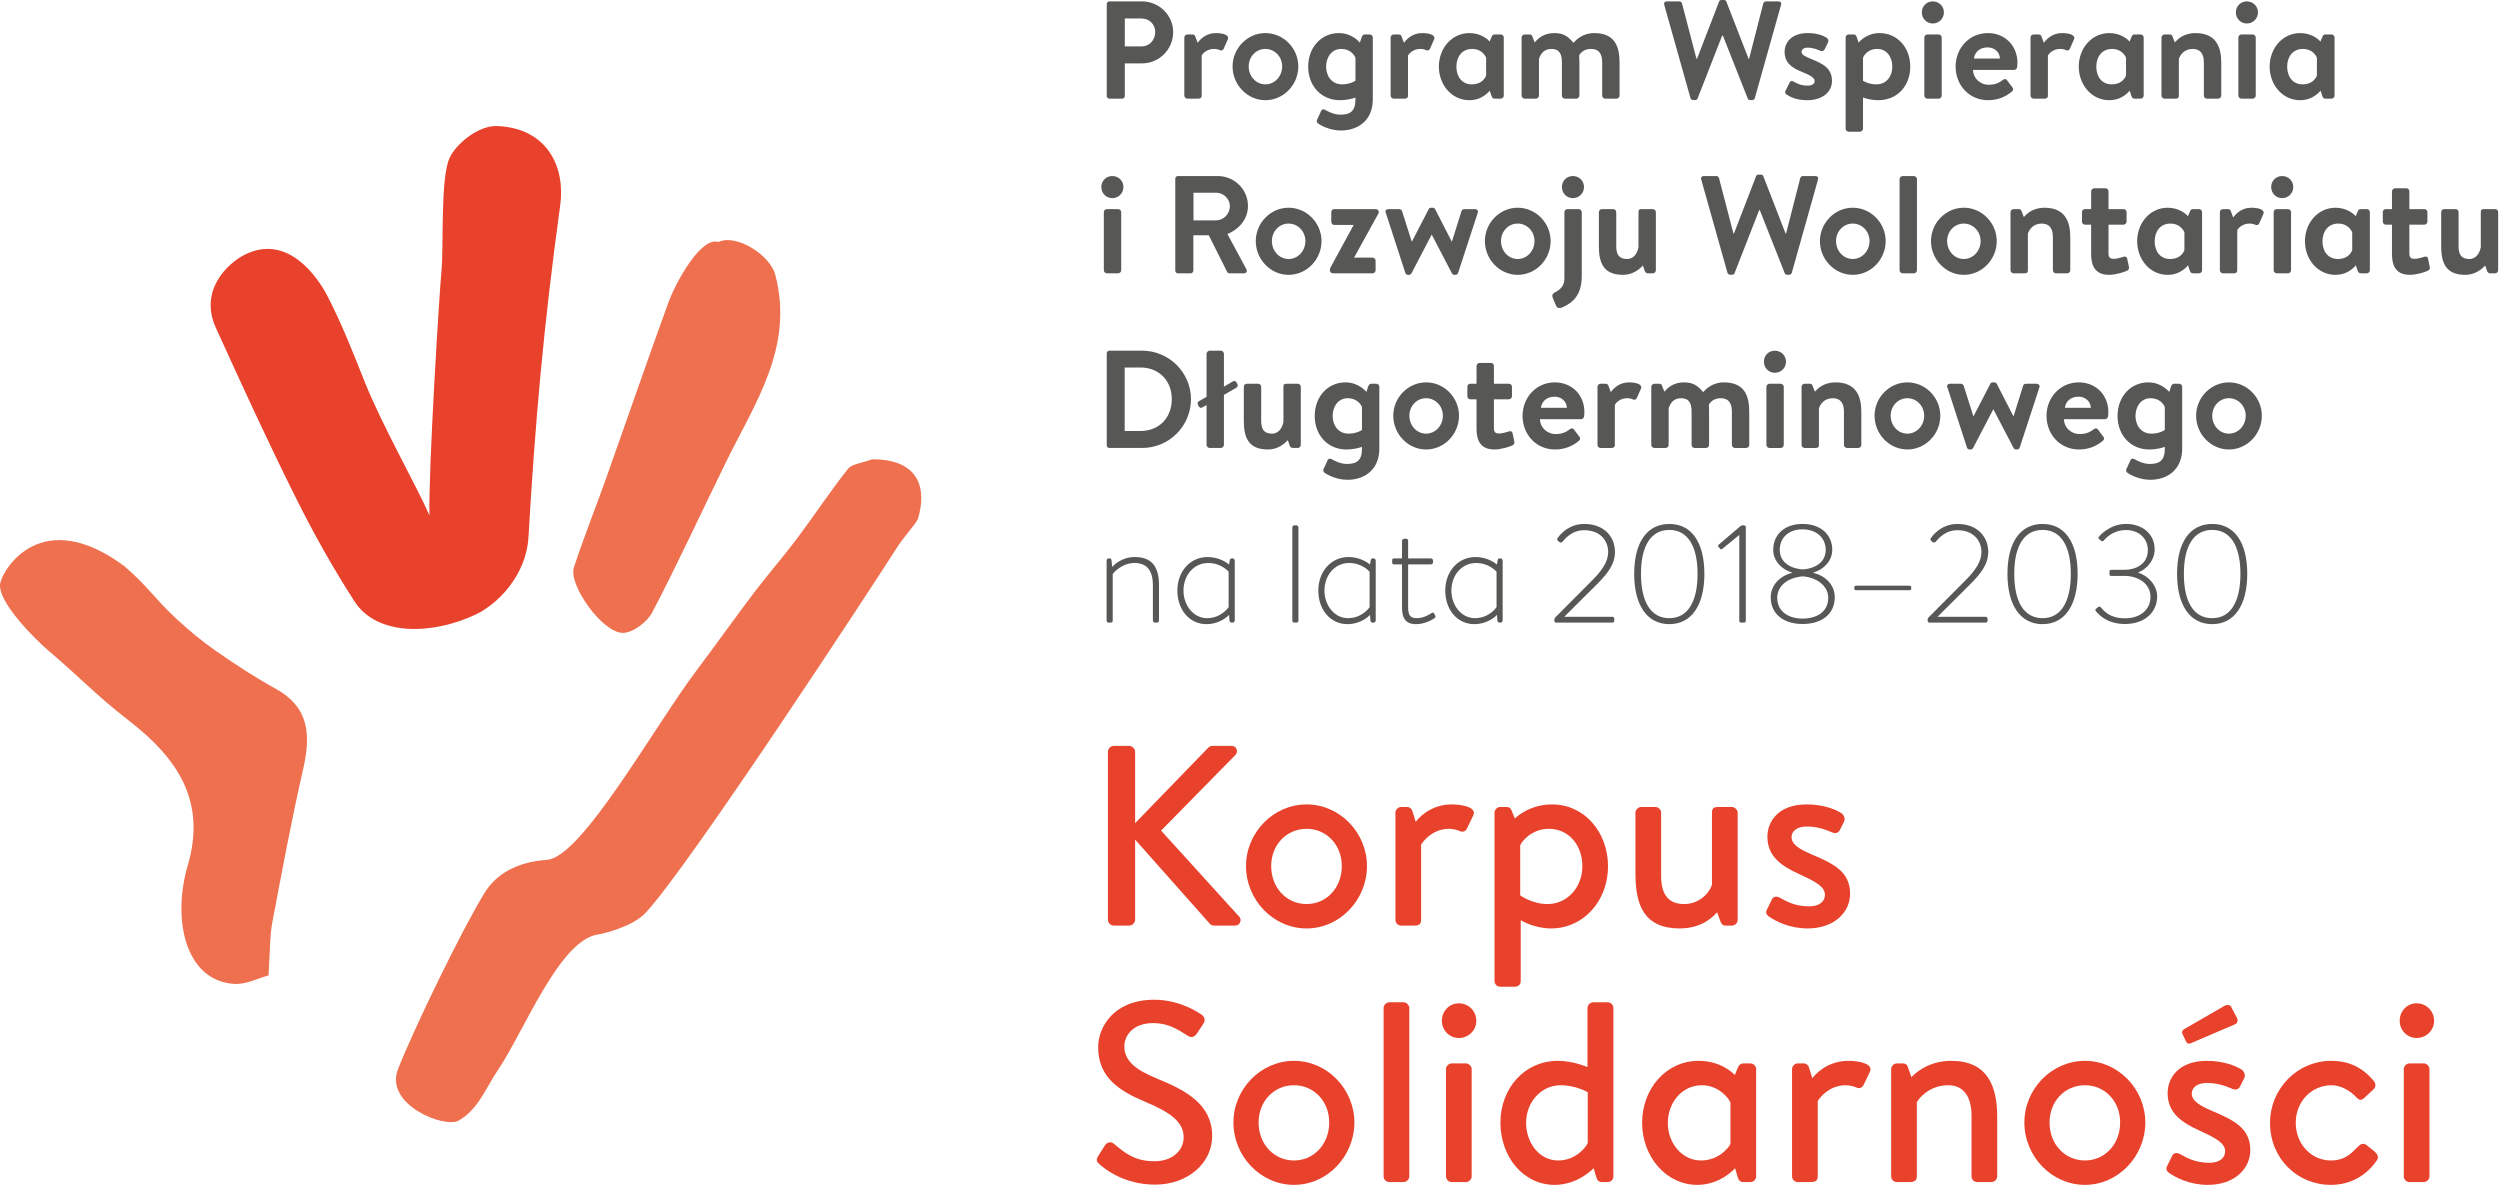 <?xml version="1.0" encoding="UTF-8" standalone="no"?><!DOCTYPE svg PUBLIC "-//W3C//DTD SVG 1.1//EN" "http://www.w3.org/Graphics/SVG/1.1/DTD/svg11.dtd"><svg width="100%" height="100%" viewBox="0 0 283 135" version="1.1" xmlns="http://www.w3.org/2000/svg" xmlns:xlink="http://www.w3.org/1999/xlink" xml:space="preserve" xmlns:serif="http://www.serif.com/" style="fill-rule:evenodd;clip-rule:evenodd;stroke-linejoin:round;stroke-miterlimit:2;"><g id="Warstwa-1" serif:id="Warstwa 1"><path d="M95.977,53.092c-2.021,2.555 -3.818,5.291 -5.779,7.9c-1.547,2.066 -3.258,4.009 -4.815,6.063c-2.201,2.904 -4.302,5.876 -6.496,8.787c-4.861,6.453 -13.025,21.214 -16.971,21.492c-3.648,0.256 -5.841,1.773 -7.041,3.705c-2.587,4.183 -7.994,15.349 -9.822,19.986c-1.576,4.006 5.276,6.75 6.881,5.818c2.24,-1.302 3.043,-3.669 4.424,-5.703c2.963,-4.373 6.949,-14.709 11.322,-15.357c0.725,-0.109 3.967,-0.904 5.42,-2.469c4.975,-5.359 25.527,-36.768 28.506,-41.436c0.734,-1.143 2.164,-2.682 2.31,-3.17c1.041,-3.444 0.102,-6.74 -5.197,-6.714c-1.172,0.442 -2.279,0.512 -2.742,1.098" style="fill:#ee704f;"/><path d="M30.809,104.517c1.096,-5.811 2.178,-11.633 3.494,-17.393c0.879,-3.822 0.785,-7.031 -3.133,-9.179c-2.3,-1.264 -4.507,-2.711 -6.666,-4.213c-1.591,-1.108 -3.109,-2.359 -4.533,-3.68c-2.6,-2.425 -3.228,-3.68 -5.924,-5.986c-9.252,-6.83 -13.64,0.203 -14.015,1.925c-0.459,2.064 4.138,6.551 5.386,7.606c3.678,3.117 5.407,5.061 9.211,8.01c5.453,4.232 8.77,9.068 6.619,16.377c-1.753,5.978 -0.355,12.99 5.225,13.394c1.363,0.098 2.783,-0.664 3.924,-0.961c0.187,-2.914 0.137,-4.435 0.412,-5.9" style="fill:#ee704f;"/><path d="M75.629,34.334c-2.406,6.624 -4.695,13.283 -7.057,19.923c-1.187,3.332 -2.509,6.621 -3.611,9.983c-0.635,1.94 3.197,7.362 5.512,7.402c1.136,0.022 2.787,-1.223 3.363,-2.324c2.941,-5.616 5.578,-11.385 8.377,-17.069c3.281,-6.677 7.699,-13.003 5.545,-21.158c-0.592,-2.239 -4.449,-4.674 -6.449,-3.688c-1.825,-0.69 -4.698,4.225 -5.68,6.931" style="fill:#ee704f;"/><path d="M24.44,37.119c-1.943,-4.263 1.348,-7.305 3.213,-8.261c4.9,-2.51 8.314,2.553 9.379,4.586c1.603,3.078 2.957,6.517 4.246,9.766c1.912,4.82 6.006,12.035 7.336,15.132c-0.121,-5.288 1.137,-25.376 1.361,-27.68c0.266,-2.695 -0.142,-10.417 0.912,-12.772c0.713,-1.583 3.323,-3.782 5.498,-3.617c5.559,0.283 7.629,4.604 7.032,8.961c-1.918,13.975 -2.825,24.483 -3.594,37.561c-0.266,4.469 -3.604,7.636 -5.922,8.742c-4.963,2.367 -11.232,2.482 -13.768,-1.457c-2.463,-3.81 -4.685,-7.796 -6.707,-11.856c-3.14,-6.297 -6.072,-12.698 -8.986,-19.105" style="fill:#e8412c;"/><path d="M125.416,85.13c-0,-0.378 0.29,-0.697 0.697,-0.697l1.686,0c0.378,0 0.698,0.319 0.698,0.697l-0,8.052l8.197,-8.459c0.117,-0.146 0.32,-0.29 0.552,-0.29l2.181,0c0.522,0 0.813,0.609 0.406,1.046l-8.4,8.546l8.894,9.795c0.234,0.291 0.088,0.96 -0.522,0.96l-2.326,0c-0.291,0 -0.465,-0.117 -0.523,-0.204l-8.459,-9.534l-0,9.04c-0,0.378 -0.32,0.698 -0.698,0.698l-1.686,0c-0.407,0 -0.697,-0.32 -0.697,-0.698l-0,-18.952Z" style="fill:#e8412c;fill-rule:nonzero;"/><path d="M147.911,102.338c2.238,0 3.982,-1.831 3.982,-4.302c-0,-2.412 -1.744,-4.215 -3.982,-4.215c-2.268,0 -4.012,1.803 -4.012,4.215c-0,2.471 1.744,4.302 4.012,4.302m-0,-11.278c3.75,0 6.83,3.197 6.83,6.976c-0,3.837 -3.08,7.064 -6.83,7.064c-3.779,0 -6.861,-3.227 -6.861,-7.064c-0,-3.779 3.082,-6.976 6.861,-6.976" style="fill:#e8412c;fill-rule:nonzero;"/><path d="M157.963,91.989c0,-0.319 0.291,-0.639 0.639,-0.639l0.699,0c0.262,0 0.523,0.203 0.58,0.465l0.379,1.221c0.232,-0.349 1.627,-1.977 4.068,-1.977c1.28,0 2.879,0.35 2.444,1.25l-0.7,1.453c-0.173,0.379 -0.523,0.465 -0.812,0.321c-0.205,-0.117 -0.815,-0.262 -1.221,-0.262c-1.976,0 -3.053,1.569 -3.17,1.803l0,8.515c0,0.582 -0.377,0.641 -0.929,0.641l-1.338,0c-0.348,0 -0.639,-0.291 -0.639,-0.641l0,-12.15Z" style="fill:#e8412c;fill-rule:nonzero;"/><path d="M175.198,102.338c2.18,0 3.924,-1.86 3.924,-4.272c-0,-2.384 -1.512,-4.245 -3.809,-4.245c-1.947,0 -3.109,1.483 -3.226,1.889l-0,5.64c-0,0 1.308,0.988 3.111,0.988m-3.053,8.721c-0,0.378 -0.261,0.639 -0.697,0.639l-1.629,0c-0.348,0 -0.639,-0.291 -0.639,-0.639l-0,-19.07c-0,-0.319 0.291,-0.638 0.639,-0.638l0.729,0c0.289,0 0.464,0.116 0.58,0.435l0.349,0.872c0.233,-0.232 1.744,-1.598 4.215,-1.598c3.692,0 6.336,3.168 6.336,7.006c-0,3.923 -2.789,7.034 -6.453,7.034c-1.744,0 -3.197,-0.785 -3.43,-0.931l-0,6.89Z" style="fill:#e8412c;fill-rule:nonzero;"/><path d="M185.133,91.989c0,-0.319 0.32,-0.639 0.641,-0.639l1.627,0c0.349,0 0.638,0.32 0.638,0.639l0,7.151c0,2.209 0.903,3.198 2.617,3.198c1.948,0 3.024,-1.599 3.139,-2.209l0,-8.14c0,-0.552 0.262,-0.639 0.756,-0.639l1.482,0c0.35,0 0.668,0.32 0.668,0.639l0,12.15c0,0.35 -0.318,0.641 -0.668,0.641l-0.697,0c-0.349,0 -0.494,-0.232 -0.611,-0.553l-0.348,-0.959c-0.291,0.291 -1.512,1.831 -4.244,1.831c-4.012,0 -5,-2.645 -5,-6.163l0,-6.947Z" style="fill:#e8412c;fill-rule:nonzero;"/><path d="M200.215,103.734c-0.203,-0.146 -0.377,-0.407 -0.232,-0.697l0.611,-1.25c0.144,-0.291 0.523,-0.379 0.871,-0.175c0.785,0.436 1.744,0.988 3.344,0.988c1.133,-0 1.773,-0.552 1.773,-1.307c0,-0.902 -1.017,-1.483 -2.879,-2.327c-2.062,-0.929 -3.633,-2.034 -3.633,-4.244c0,-1.685 1.192,-3.662 4.448,-3.662c1.859,-0 3.256,0.553 3.924,0.988c0.32,0.233 0.464,0.64 0.291,0.989l-0.465,0.929c-0.203,0.409 -0.612,0.379 -0.873,0.262c-0.93,-0.406 -1.83,-0.668 -2.877,-0.668c-1.162,-0 -1.715,0.582 -1.715,1.192c0,0.873 0.959,1.395 2.297,1.976c2.47,1.047 4.33,1.947 4.33,4.447c0,2.094 -1.803,3.925 -4.797,3.925c-2.121,-0 -3.662,-0.843 -4.418,-1.366" style="fill:#e8412c;fill-rule:nonzero;"/><path d="M124.311,130.871l0.755,-1.191c0.233,-0.378 0.669,-0.495 0.989,-0.234c1.366,1.135 2.412,2.006 4.651,2.006c2.005,0 3.285,-1.221 3.285,-2.703c0,-1.744 -1.512,-2.849 -4.39,-4.04c-2.965,-1.25 -5.29,-2.79 -5.29,-6.163c0,-2.267 1.744,-5.377 6.365,-5.377c2.907,0 5.087,1.512 5.378,1.715c0.233,0.145 0.465,0.552 0.174,0.988l-0.727,1.104c-0.232,0.378 -0.61,0.553 -1.016,0.291c-1.134,-0.727 -2.238,-1.454 -3.925,-1.454c-2.441,0 -3.284,1.541 -3.284,2.618c0,1.656 1.278,2.673 3.691,3.662c3.372,1.366 6.25,2.965 6.25,6.511c0,3.023 -2.704,5.494 -6.482,5.494c-3.547,0 -5.785,-1.861 -6.25,-2.296c-0.262,-0.233 -0.494,-0.437 -0.174,-0.931" style="fill:#e8412c;fill-rule:nonzero;"/><path d="M146.485,131.365c2.238,0 3.982,-1.831 3.982,-4.302c-0,-2.412 -1.744,-4.215 -3.982,-4.215c-2.267,0 -4.011,1.803 -4.011,4.215c-0,2.471 1.744,4.302 4.011,4.302m-0,-11.278c3.75,0 6.832,3.197 6.832,6.976c-0,3.837 -3.082,7.064 -6.832,7.064c-3.778,0 -6.86,-3.227 -6.86,-7.064c-0,-3.779 3.082,-6.976 6.86,-6.976" style="fill:#e8412c;fill-rule:nonzero;"/><path d="M156.625,114.099c0,-0.319 0.291,-0.639 0.641,-0.639l1.627,-0c0.32,-0 0.638,0.32 0.638,0.639l0,19.068c0,0.35 -0.318,0.641 -0.638,0.641l-1.627,-0c-0.35,-0 -0.641,-0.291 -0.641,-0.641l0,-19.068Z" style="fill:#e8412c;fill-rule:nonzero;"/><path d="M163.688,121.017c-0,-0.319 0.289,-0.639 0.639,-0.639l1.627,-0c0.32,-0 0.64,0.32 0.64,0.639l-0,12.15c-0,0.35 -0.32,0.641 -0.64,0.641l-1.627,-0c-0.35,-0 -0.639,-0.291 -0.639,-0.641l-0,-12.15Zm-0.467,-5.465c-0,-1.103 0.844,-1.976 1.92,-1.976c1.104,-0 1.977,0.873 1.977,1.976c-0,1.076 -0.873,1.948 -1.977,1.948c-1.076,-0 -1.92,-0.872 -1.92,-1.948" style="fill:#e8412c;fill-rule:nonzero;"/><path d="M176.387,131.366c2.064,-0.001 3.199,-1.6 3.344,-1.978l0,-5.754c0,0 -1.338,-0.785 -3.082,-0.785c-2.209,-0.001 -3.895,1.947 -3.895,4.244c0,2.267 1.483,4.272 3.633,4.272m-0.057,-11.278c1.715,0 3.08,0.61 3.371,0.697l0,-6.686c0,-0.319 0.321,-0.638 0.641,-0.638l1.656,0c0.348,0 0.639,0.319 0.639,0.638l0,19.069c0,0.35 -0.291,0.641 -0.639,0.641l-0.697,-0c-0.32,-0 -0.523,-0.232 -0.611,-0.583l-0.291,-0.988c0,0 -1.744,1.891 -4.418,1.891c-3.547,-0 -6.133,-3.2 -6.133,-7.034c0,-3.924 2.762,-7.006 6.482,-7.006" style="fill:#e8412c;fill-rule:nonzero;"/><path d="M195.889,124.825c-0.117,-0.407 -1.279,-1.977 -3.227,-1.977c-2.296,0 -3.867,2.006 -3.867,4.274c0,2.266 1.6,4.243 3.75,4.243c2.065,0 3.198,-1.511 3.344,-1.89l0,-4.65Zm2.906,8.342c0,0.349 -0.291,0.64 -0.64,0.64l-0.842,0c-0.32,0 -0.524,-0.232 -0.612,-0.582l-0.291,-0.988c0,0 -1.597,1.89 -4.271,1.89c-3.547,0 -6.25,-3.198 -6.25,-7.034c0,-3.838 2.703,-7.006 6.395,-7.006c2.5,0 3.865,1.366 4.099,1.598l0.348,-0.842c0.088,-0.262 0.32,-0.465 0.64,-0.465l0.784,0c0.349,0 0.64,0.319 0.64,0.638l0,12.151Z" style="fill:#e8412c;fill-rule:nonzero;"/><path d="M202.86,121.017c-0,-0.319 0.291,-0.639 0.639,-0.639l0.699,-0c0.262,-0 0.523,0.203 0.58,0.465l0.379,1.221c0.232,-0.349 1.627,-1.977 4.068,-1.977c1.28,-0 2.879,0.35 2.444,1.25l-0.7,1.453c-0.173,0.379 -0.523,0.465 -0.812,0.321c-0.205,-0.117 -0.815,-0.262 -1.221,-0.262c-1.976,-0 -3.053,1.569 -3.17,1.803l-0,8.515c-0,0.582 -0.377,0.641 -0.929,0.641l-1.338,-0c-0.348,-0 -0.639,-0.291 -0.639,-0.641l-0,-12.15Z" style="fill:#e8412c;fill-rule:nonzero;"/><path d="M214.079,121.017c-0,-0.319 0.289,-0.639 0.639,-0.639l0.697,-0c0.291,-0 0.494,0.145 0.553,0.407l0.406,1.163c0.291,-0.349 1.832,-1.861 4.506,-1.861c4.099,-0 5.203,2.849 5.203,6.337l-0,6.743c-0,0.35 -0.32,0.641 -0.639,0.641l-1.629,-0c-0.347,-0 -0.638,-0.291 -0.638,-0.641l-0,-6.859c-0,-2.18 -0.901,-3.459 -2.645,-3.459c-2.123,-0 -3.344,1.482 -3.547,1.947l-0,8.371c-0,0.437 -0.232,0.641 -0.785,0.641l-1.482,-0c-0.35,-0 -0.639,-0.291 -0.639,-0.641l-0,-12.15Z" style="fill:#e8412c;fill-rule:nonzero;"/><path d="M236.02,131.365c2.238,0 3.982,-1.831 3.982,-4.302c-0,-2.412 -1.744,-4.215 -3.982,-4.215c-2.268,0 -4.012,1.803 -4.012,4.215c-0,2.471 1.744,4.302 4.012,4.302m-0,-11.278c3.75,0 6.83,3.197 6.83,6.976c-0,3.837 -3.08,7.064 -6.83,7.064c-3.779,0 -6.861,-3.227 -6.861,-7.064c-0,-3.779 3.082,-6.976 6.861,-6.976" style="fill:#e8412c;fill-rule:nonzero;"/><path d="M247.467,117.908l-0.406,-0.845c-0.115,-0.232 0,-0.465 0.174,-0.552l4.564,-2.644c0.174,-0.117 0.611,-0.174 0.756,0.088l0.668,1.279c0.146,0.29 0.058,0.58 -0.174,0.697l-4.883,2.093c-0.408,0.203 -0.582,0.116 -0.699,-0.116m-1.947,14.853c-0.203,-0.145 -0.377,-0.407 -0.233,-0.697l0.612,-1.25c0.144,-0.291 0.523,-0.38 0.871,-0.175c0.785,0.437 1.744,0.989 3.343,0.989c1.133,-0 1.774,-0.552 1.774,-1.308c0,-0.901 -1.018,-1.482 -2.879,-2.326c-2.062,-0.931 -3.633,-2.035 -3.633,-4.245c0,-1.686 1.192,-3.662 4.447,-3.662c1.86,0.001 3.256,0.553 3.924,0.989c0.321,0.231 0.465,0.639 0.291,0.987l-0.465,0.931c-0.203,0.408 -0.611,0.379 -0.873,0.262c-0.929,-0.407 -1.83,-0.668 -2.877,-0.668c-1.162,-0 -1.714,0.582 -1.714,1.191c0,0.873 0.959,1.396 2.297,1.977c2.47,1.047 4.33,1.947 4.33,4.447c0,2.094 -1.803,3.925 -4.797,3.925c-2.121,-0 -3.662,-0.843 -4.418,-1.367" style="fill:#e8412c;fill-rule:nonzero;"/><path d="M263.86,120.087c2.092,0 3.633,0.785 4.883,2.326c0.262,0.32 0.174,0.697 -0.117,0.959l-1.045,0.959c-0.379,0.349 -0.641,0.087 -0.873,-0.145c-0.61,-0.669 -1.686,-1.337 -2.762,-1.337c-2.295,0 -4.068,1.86 -4.068,4.244c-0,2.412 1.744,4.272 3.982,4.272c1.744,0 2.441,-0.988 3.168,-1.657c0.291,-0.29 0.609,-0.29 0.9,-0.058l0.903,0.727c0.318,0.291 0.465,0.61 0.232,0.96c-1.105,1.656 -2.908,2.79 -5.232,2.79c-3.75,0 -6.862,-2.965 -6.862,-7.005c-0,-3.953 3.17,-7.035 6.891,-7.035" style="fill:#e8412c;fill-rule:nonzero;"/><path d="M272.11,121.017c-0,-0.319 0.291,-0.639 0.639,-0.639l1.629,-0c0.32,-0 0.638,0.32 0.638,0.639l-0,12.15c-0,0.35 -0.318,0.641 -0.638,0.641l-1.629,-0c-0.348,-0 -0.639,-0.291 -0.639,-0.641l-0,-12.15Zm-0.465,-5.465c-0,-1.103 0.844,-1.976 1.918,-1.976c1.106,-0 1.977,0.873 1.977,1.976c-0,1.076 -0.871,1.948 -1.977,1.948c-1.074,-0 -1.918,-0.872 -1.918,-1.948" style="fill:#e8412c;fill-rule:nonzero;"/><path d="M129.217,5.255c0.881,-0 1.557,-0.708 1.557,-1.636c0,-0.865 -0.676,-1.526 -1.557,-1.526l-1.888,-0l0,3.162l1.888,-0Zm-3.934,-4.798c0,-0.158 0.126,-0.299 0.299,-0.299l3.697,-0c1.936,-0 3.525,1.573 3.525,3.476c0,1.951 -1.589,3.54 -3.509,3.54l-1.966,-0l0,3.697c0,0.157 -0.141,0.299 -0.3,0.299l-1.447,-0c-0.173,-0 -0.299,-0.142 -0.299,-0.299l0,-10.414Z" style="fill:#575756;fill-rule:nonzero;"/><path d="M134.065,4.248c-0,-0.205 0.173,-0.346 0.346,-0.346l0.582,-0c0.174,-0 0.252,0.078 0.315,0.236l0.267,0.708c0.252,-0.362 0.928,-1.101 2.046,-1.101c0.865,-0 1.573,0.235 1.368,0.708l-0.472,1.069c-0.079,0.173 -0.252,0.236 -0.425,0.158c-0.173,-0.079 -0.345,-0.142 -0.676,-0.142c-0.787,-0 -1.258,0.503 -1.384,0.755l-0,4.531c-0,0.267 -0.174,0.346 -0.409,0.346l-1.212,-0c-0.173,-0 -0.346,-0.157 -0.346,-0.346l-0,-6.576Z" style="fill:#575756;fill-rule:nonzero;"/><path d="M143.24,9.549c1.054,0 1.903,-0.912 1.903,-2.029c-0,-1.101 -0.849,-1.982 -1.903,-1.982c-1.055,0 -1.888,0.881 -1.888,1.982c-0,1.117 0.833,2.029 1.888,2.029m-0,-5.805c2.061,0 3.729,1.731 3.729,3.776c-0,2.076 -1.668,3.822 -3.729,3.822c-2.045,0 -3.713,-1.746 -3.713,-3.822c-0,-2.045 1.668,-3.776 3.713,-3.776" style="fill:#575756;fill-rule:nonzero;"/><path d="M153.436,6.545c-0.157,-0.409 -0.66,-1.007 -1.604,-1.007c-1.133,-0 -1.715,0.991 -1.715,2.014c-0,1.022 0.613,1.997 1.809,1.997c0.912,-0 1.51,-0.408 1.51,-0.408l-0,-2.596Zm1.967,4.704c-0,2.344 -1.637,3.524 -3.618,3.524c-1.197,-0 -2.266,-0.551 -2.613,-0.818c-0.109,-0.095 -0.157,-0.284 -0.078,-0.41l0.472,-1.022c0.063,-0.142 0.267,-0.189 0.425,-0.094c0.267,0.157 0.975,0.55 1.73,0.55c1.117,-0 1.715,-0.377 1.715,-1.73l-0,-0.205c-0.33,0.126 -1.022,0.299 -1.746,0.299c-2.171,-0 -3.603,-1.668 -3.603,-3.791c-0,-2.203 1.495,-3.807 3.477,-3.807c1.542,-0 2.376,1.085 2.376,1.085l0.188,-0.582c0.063,-0.204 0.173,-0.346 0.346,-0.346l0.582,-0c0.19,-0 0.347,0.157 0.347,0.346l-0,7.001Z" style="fill:#575756;fill-rule:nonzero;"/><path d="M157.419,4.248c0,-0.205 0.173,-0.346 0.346,-0.346l0.582,-0c0.174,-0 0.252,0.078 0.315,0.236l0.268,0.708c0.251,-0.362 0.927,-1.101 2.045,-1.101c0.865,-0 1.573,0.235 1.368,0.708l-0.472,1.069c-0.079,0.173 -0.252,0.236 -0.425,0.158c-0.173,-0.079 -0.345,-0.142 -0.676,-0.142c-0.787,-0 -1.258,0.503 -1.384,0.755l0,4.531c0,0.267 -0.174,0.346 -0.409,0.346l-1.212,-0c-0.173,-0 -0.346,-0.157 -0.346,-0.346l0,-6.576Z" style="fill:#575756;fill-rule:nonzero;"/><path d="M168.229,6.529c-0.157,-0.377 -0.629,-0.991 -1.573,-0.991c-1.18,-0 -1.793,0.912 -1.793,2.014c-0,1.101 0.613,1.998 1.746,1.998c1.007,-0 1.463,-0.583 1.62,-1.007l-0,-2.014Zm1.998,4.295c-0,0.189 -0.157,0.346 -0.346,0.346l-0.708,-0c-0.173,-0 -0.283,-0.141 -0.346,-0.346l-0.189,-0.566c-0,-0 -0.77,1.085 -2.312,1.085c-1.983,-0 -3.446,-1.731 -3.446,-3.807c-0,-2.076 1.463,-3.791 3.461,-3.791c1.196,-0 1.998,0.613 2.282,0.959l0.252,-0.582c0.046,-0.157 0.188,-0.22 0.298,-0.22l0.708,-0c0.189,-0 0.346,0.142 0.346,0.346l-0,6.576Z" style="fill:#575756;fill-rule:nonzero;"/><path d="M172.244,4.248c-0,-0.205 0.173,-0.346 0.346,-0.346l0.566,-0c0.157,-0 0.268,0.078 0.299,0.204l0.268,0.692c0.298,-0.345 0.944,-1.053 2.218,-1.053c1.054,-0 1.574,0.377 2.171,1.101c0.315,-0.331 1.038,-1.101 2.344,-1.101c2.328,-0 2.879,1.478 2.879,3.366l-0,3.713c-0,0.189 -0.157,0.346 -0.362,0.346l-1.258,-0c-0.189,-0 -0.347,-0.157 -0.347,-0.346l-0,-3.76c-0,-0.944 -0.346,-1.526 -1.258,-1.526c-1.054,-0 -1.353,0.755 -1.353,0.755c-0,-0 0.031,0.362 0.031,0.692l-0,3.839c-0,0.189 -0.173,0.346 -0.346,0.346l-1.29,-0c-0.204,-0 -0.346,-0.157 -0.346,-0.346l-0,-3.76c-0,-0.944 -0.267,-1.526 -1.196,-1.526c-0.896,-0 -1.226,0.629 -1.399,1.132l-0,4.154c-0,0.189 -0.174,0.346 -0.347,0.346l-1.274,-0c-0.173,-0 -0.346,-0.157 -0.346,-0.346l-0,-6.576Z" style="fill:#575756;fill-rule:nonzero;"/><path d="M188.389,0.535c-0.062,-0.22 0.063,-0.377 0.283,-0.377l1.447,0c0.126,0 0.252,0.109 0.284,0.22l1.636,6.277l0.063,0l2.502,-6.482c0.031,-0.094 0.109,-0.173 0.266,-0.173l0.284,0c0.158,0 0.236,0.079 0.267,0.173l2.518,6.482l0.062,0l1.605,-6.277c0.032,-0.111 0.157,-0.22 0.283,-0.22l1.447,0c0.221,0 0.347,0.157 0.283,0.377l-2.972,10.572c-0.031,0.126 -0.157,0.22 -0.283,0.22l-0.252,0c-0.142,0 -0.237,-0.079 -0.268,-0.173l-2.815,-7.126l-0.079,0l-2.785,7.126c-0.047,0.094 -0.11,0.173 -0.267,0.173l-0.252,0c-0.126,0 -0.252,-0.094 -0.283,-0.22l-2.974,-10.572Z" style="fill:#575756;fill-rule:nonzero;"/><path d="M202.206,10.682c-0.094,-0.063 -0.173,-0.236 -0.094,-0.393l0.472,-0.944c0.079,-0.173 0.252,-0.236 0.425,-0.126c0.33,0.205 0.849,0.472 1.604,0.472c0.551,-0 0.803,-0.204 0.803,-0.519c0,-0.33 -0.409,-0.63 -1.369,-1.007c-1.4,-0.535 -2.029,-1.195 -2.029,-2.297c0,-1.101 0.834,-2.123 2.611,-2.123c1.07,-0 1.763,0.283 2.155,0.534c0.157,0.126 0.252,0.315 0.157,0.504l-0.408,0.834c-0.11,0.172 -0.3,0.204 -0.457,0.141c-0.346,-0.157 -0.849,-0.362 -1.447,-0.362c-0.487,-0 -0.692,0.236 -0.692,0.472c0,0.331 0.362,0.503 1.039,0.787c1.399,0.566 2.406,1.069 2.406,2.517c0,1.148 -0.975,2.171 -2.8,2.171c-1.211,-0 -1.967,-0.378 -2.376,-0.661" style="fill:#575756;fill-rule:nonzero;"/><path d="M210.893,9.14c0,0 0.598,0.409 1.51,0.409c1.195,0 1.809,-0.975 1.809,-1.998c0,-1.023 -0.582,-2.014 -1.715,-2.014c-0.944,0 -1.447,0.598 -1.604,1.007l0,2.596Zm1.746,2.202c-0.724,0 -1.416,-0.173 -1.746,-0.299l0,3.524c0,0.174 -0.174,0.346 -0.347,0.346l-1.274,0c-0.189,0 -0.346,-0.172 -0.346,-0.346l0,-10.32c0,-0.189 0.157,-0.346 0.346,-0.346l0.582,0c0.174,0 0.283,0.142 0.347,0.346l0.188,0.582c0,0 0.834,-1.085 2.376,-1.085c1.982,0 3.477,1.604 3.477,3.807c0,2.124 -1.432,3.791 -3.603,3.791" style="fill:#575756;fill-rule:nonzero;"/><path d="M217.833,4.248c0,-0.205 0.173,-0.346 0.346,-0.346l1.274,-0c0.173,-0 0.347,0.141 0.347,0.346l0,6.576c0,0.189 -0.174,0.346 -0.347,0.346l-1.274,-0c-0.173,-0 -0.346,-0.157 -0.346,-0.346l0,-6.576Zm-0.283,-2.848c0,-0.692 0.535,-1.242 1.243,-1.242c0.708,-0 1.258,0.55 1.258,1.242c0,0.693 -0.55,1.259 -1.258,1.259c-0.708,-0 -1.243,-0.566 -1.243,-1.259" style="fill:#575756;fill-rule:nonzero;"/><path d="M226.393,6.623c-0.031,-0.708 -0.598,-1.259 -1.4,-1.259c-0.881,0 -1.448,0.535 -1.542,1.259l2.942,0Zm-1.354,-2.879c1.889,0 3.336,1.4 3.336,3.367c0,0.11 -0.015,0.362 -0.032,0.471c-0.015,0.189 -0.188,0.331 -0.346,0.331l-4.656,0c0.016,0.897 0.755,1.683 1.809,1.683c0.723,0 1.227,-0.267 1.557,-0.535c0.173,-0.141 0.363,-0.157 0.472,0l0.614,0.818c0.125,0.142 0.142,0.315 -0.032,0.473c-0.629,0.534 -1.525,0.99 -2.705,0.99c-2.172,0 -3.682,-1.73 -3.682,-3.807c0,-2.045 1.51,-3.791 3.665,-3.791" style="fill:#575756;fill-rule:nonzero;"/><path d="M229.856,4.248c-0,-0.205 0.173,-0.346 0.346,-0.346l0.582,-0c0.174,-0 0.252,0.078 0.315,0.236l0.267,0.708c0.252,-0.362 0.928,-1.101 2.046,-1.101c0.865,-0 1.573,0.235 1.368,0.708l-0.472,1.069c-0.079,0.173 -0.252,0.236 -0.425,0.158c-0.173,-0.079 -0.345,-0.142 -0.676,-0.142c-0.787,-0 -1.258,0.503 -1.384,0.755l-0,4.531c-0,0.267 -0.174,0.346 -0.409,0.346l-1.212,-0c-0.173,-0 -0.346,-0.157 -0.346,-0.346l-0,-6.576Z" style="fill:#575756;fill-rule:nonzero;"/><path d="M240.666,6.529c-0.157,-0.377 -0.629,-0.991 -1.573,-0.991c-1.18,-0 -1.793,0.912 -1.793,2.014c0,1.101 0.613,1.998 1.746,1.998c1.007,-0 1.463,-0.583 1.62,-1.007l0,-2.014Zm1.998,4.295c0,0.189 -0.157,0.346 -0.346,0.346l-0.708,-0c-0.173,-0 -0.283,-0.141 -0.346,-0.346l-0.189,-0.566c0,-0 -0.77,1.085 -2.312,1.085c-1.983,-0 -3.446,-1.731 -3.446,-3.807c0,-2.076 1.463,-3.791 3.461,-3.791c1.196,-0 1.998,0.613 2.282,0.959l0.252,-0.582c0.046,-0.157 0.188,-0.22 0.298,-0.22l0.708,-0c0.189,-0 0.346,0.142 0.346,0.346l0,6.576Z" style="fill:#575756;fill-rule:nonzero;"/><path d="M244.68,4.248c0,-0.205 0.173,-0.346 0.346,-0.346l0.598,-0c0.173,-0 0.251,0.078 0.299,0.22l0.267,0.676c0.267,-0.299 0.944,-1.053 2.344,-1.053c2.313,-0 2.911,1.557 2.911,3.319l0,3.76c0,0.189 -0.173,0.346 -0.346,0.346l-1.274,-0c-0.19,-0 -0.347,-0.157 -0.347,-0.346l0,-3.76c0,-0.944 -0.377,-1.526 -1.258,-1.526c-0.944,-0 -1.4,0.629 -1.573,1.132l0,4.154c0,0.267 -0.111,0.346 -0.457,0.346l-1.164,-0c-0.173,-0 -0.346,-0.157 -0.346,-0.346l0,-6.576Z" style="fill:#575756;fill-rule:nonzero;"/><path d="M253.383,4.248c0,-0.205 0.173,-0.346 0.346,-0.346l1.274,-0c0.173,-0 0.347,0.141 0.347,0.346l0,6.576c0,0.189 -0.174,0.346 -0.347,0.346l-1.274,-0c-0.173,-0 -0.346,-0.157 -0.346,-0.346l0,-6.576Zm-0.283,-2.848c0,-0.692 0.535,-1.242 1.243,-1.242c0.708,-0 1.258,0.55 1.258,1.242c0,0.693 -0.55,1.259 -1.258,1.259c-0.708,-0 -1.243,-0.566 -1.243,-1.259" style="fill:#575756;fill-rule:nonzero;"/><path d="M262.273,6.529c-0.157,-0.377 -0.629,-0.991 -1.573,-0.991c-1.18,-0 -1.793,0.912 -1.793,2.014c-0,1.101 0.613,1.998 1.746,1.998c1.007,-0 1.463,-0.583 1.62,-1.007l-0,-2.014Zm1.998,4.295c-0,0.189 -0.157,0.346 -0.346,0.346l-0.708,-0c-0.173,-0 -0.283,-0.141 -0.346,-0.346l-0.189,-0.566c-0,-0 -0.77,1.085 -2.312,1.085c-1.983,-0 -3.446,-1.731 -3.446,-3.807c-0,-2.076 1.463,-3.791 3.461,-3.791c1.196,-0 1.998,0.613 2.282,0.959l0.252,-0.582c0.046,-0.157 0.188,-0.22 0.298,-0.22l0.708,-0c0.189,-0 0.346,0.142 0.346,0.346l-0,6.576Z" style="fill:#575756;fill-rule:nonzero;"/><path d="M124.954,24.018c-0,-0.205 0.173,-0.346 0.346,-0.346l1.274,-0c0.173,-0 0.347,0.141 0.347,0.346l-0,6.576c-0,0.189 -0.174,0.346 -0.347,0.346l-1.274,-0c-0.173,-0 -0.346,-0.157 -0.346,-0.346l-0,-6.576Zm-0.283,-2.848c-0,-0.692 0.535,-1.242 1.243,-1.242c0.708,-0 1.258,0.55 1.258,1.242c-0,0.693 -0.55,1.259 -1.258,1.259c-0.708,-0 -1.243,-0.566 -1.243,-1.259" style="fill:#575756;fill-rule:nonzero;"/><path d="M137.666,24.946c0.834,0 1.558,-0.724 1.558,-1.605c0,-0.833 -0.724,-1.526 -1.558,-1.526l-2.563,0l0,3.131l2.563,0Zm-4.625,-4.72c0,-0.157 0.126,-0.299 0.299,-0.299l4.5,0c1.888,0 3.43,1.511 3.43,3.383c0,1.447 -0.96,2.627 -2.33,3.178l2.156,3.996c0.11,0.204 0,0.456 -0.268,0.456l-1.651,0c-0.142,0 -0.221,-0.079 -0.252,-0.142l-2.092,-4.169l-1.746,0l0,4.012c0,0.157 -0.142,0.299 -0.3,0.299l-1.447,0c-0.173,0 -0.299,-0.142 -0.299,-0.299l0,-10.415Z" style="fill:#575756;fill-rule:nonzero;"/><path d="M145.867,29.319c1.054,0 1.903,-0.912 1.903,-2.029c-0,-1.101 -0.849,-1.982 -1.903,-1.982c-1.055,0 -1.888,0.881 -1.888,1.982c-0,1.117 0.833,2.029 1.888,2.029m-0,-5.805c2.061,0 3.729,1.731 3.729,3.776c-0,2.076 -1.668,3.822 -3.729,3.822c-2.045,0 -3.713,-1.746 -3.713,-3.822c-0,-2.045 1.668,-3.776 3.713,-3.776" style="fill:#575756;fill-rule:nonzero;"/><path d="M155.372,29.162c0.188,-0 0.346,0.157 0.346,0.346l-0,1.086c-0,0.189 -0.158,0.346 -0.346,0.346l-4.483,-0c-0.189,-0 -0.347,-0.157 -0.347,-0.346c-0,-0.126 -0,-0.189 0.079,-0.33l2.596,-4.768l-0,-0.031l-2.187,-0c-0.173,-0 -0.33,-0.173 -0.33,-0.346l-0,-1.101c-0,-0.205 0.157,-0.346 0.33,-0.346l4.688,-0c0.22,-0 0.362,0.141 0.362,0.33c-0,0.063 -0.016,0.11 -0.047,0.173l-2.737,4.956l-0,0.031l2.076,-0Z" style="fill:#575756;fill-rule:nonzero;"/><path d="M156.869,24.081c-0.11,-0.22 0.047,-0.409 0.299,-0.409l1.226,-0c0.095,-0 0.284,0.078 0.316,0.22l1.1,3.461l0.016,-0l1.904,-3.681c0.032,-0.079 0.11,-0.157 0.284,-0.157l0.141,-0c0.173,-0 0.251,0.063 0.299,0.157l1.888,3.681l0.015,-0l1.085,-3.461c0.064,-0.205 0.221,-0.22 0.409,-0.22l1.102,-0c0.252,-0 0.409,0.189 0.33,0.409l-2.233,6.828c-0.032,0.109 -0.158,0.204 -0.331,0.204l-0.063,-0c-0.157,-0 -0.236,-0.079 -0.299,-0.173l-2.281,-4.374l-0.016,-0l-2.281,4.374c-0.047,0.094 -0.157,0.173 -0.283,0.173l-0.095,-0c-0.173,-0 -0.283,-0.095 -0.314,-0.204l-2.218,-6.828Z" style="fill:#575756;fill-rule:nonzero;"/><path d="M171.802,29.319c1.054,0 1.903,-0.912 1.903,-2.029c0,-1.101 -0.849,-1.982 -1.903,-1.982c-1.055,0 -1.888,0.881 -1.888,1.982c0,1.117 0.833,2.029 1.888,2.029m0,-5.805c2.061,0 3.729,1.731 3.729,3.776c0,2.076 -1.668,3.822 -3.729,3.822c-2.045,0 -3.713,-1.746 -3.713,-3.822c0,-2.045 1.668,-3.776 3.713,-3.776" style="fill:#575756;fill-rule:nonzero;"/><path d="M176.807,21.17c0,-0.692 0.535,-1.243 1.243,-1.243c0.708,0 1.258,0.551 1.258,1.243c0,0.692 -0.55,1.259 -1.258,1.259c-0.708,0 -1.243,-0.567 -1.243,-1.259m2.25,10.068c0,2.156 -1.007,3.036 -2.203,3.556c-0.251,0.11 -0.582,0.126 -0.692,-0.158l-0.377,-0.881c-0.111,-0.283 -0.08,-0.487 0.188,-0.629c0.52,-0.283 1.117,-0.645 1.117,-1.62l0,-7.488c0,-0.205 0.173,-0.347 0.346,-0.347l1.274,0c0.173,0 0.347,0.142 0.347,0.347l0,7.22Z" style="fill:#575756;fill-rule:nonzero;"/><path d="M180.993,24.018c-0,-0.205 0.158,-0.346 0.347,-0.346l1.274,-0c0.189,-0 0.346,0.141 0.346,0.346l-0,3.854c-0,0.96 0.33,1.447 1.227,1.447c0.802,-0 1.18,-0.723 1.29,-1.352l-0,-3.949c-0,-0.283 0.094,-0.346 0.393,-0.346l1.227,-0c0.189,-0 0.346,0.141 0.346,0.346l-0,6.576c-0,0.189 -0.157,0.346 -0.346,0.346l-0.566,-0c-0.173,-0 -0.299,-0.126 -0.346,-0.268l-0.205,-0.613c-0.378,0.393 -1.133,1.054 -2.25,1.054c-2.249,-0 -2.737,-1.4 -2.737,-3.241l-0,-3.854Z" style="fill:#575756;fill-rule:nonzero;"/><path d="M192.575,20.305c-0.062,-0.22 0.063,-0.377 0.283,-0.377l1.447,0c0.126,0 0.252,0.109 0.284,0.22l1.636,6.277l0.063,0l2.502,-6.482c0.031,-0.094 0.109,-0.173 0.266,-0.173l0.284,0c0.158,0 0.236,0.079 0.267,0.173l2.518,6.482l0.062,0l1.605,-6.277c0.032,-0.111 0.157,-0.22 0.283,-0.22l1.447,0c0.221,0 0.347,0.157 0.283,0.377l-2.972,10.572c-0.031,0.126 -0.157,0.22 -0.283,0.22l-0.252,0c-0.142,0 -0.237,-0.079 -0.268,-0.173l-2.815,-7.126l-0.079,0l-2.785,7.126c-0.047,0.094 -0.11,0.173 -0.267,0.173l-0.252,0c-0.126,0 -0.252,-0.094 -0.283,-0.22l-2.974,-10.572Z" style="fill:#575756;fill-rule:nonzero;"/><path d="M209.728,29.319c1.054,0 1.903,-0.912 1.903,-2.029c-0,-1.101 -0.849,-1.982 -1.903,-1.982c-1.055,0 -1.888,0.881 -1.888,1.982c-0,1.117 0.833,2.029 1.888,2.029m-0,-5.805c2.061,0 3.729,1.731 3.729,3.776c-0,2.076 -1.668,3.822 -3.729,3.822c-2.045,0 -3.713,-1.746 -3.713,-3.822c-0,-2.045 1.668,-3.776 3.713,-3.776" style="fill:#575756;fill-rule:nonzero;"/><path d="M215.032,20.274c-0,-0.173 0.173,-0.346 0.347,-0.346l1.273,-0c0.174,-0 0.347,0.173 0.347,0.346l-0,10.32c-0,0.189 -0.173,0.346 -0.347,0.346l-1.273,-0c-0.174,-0 -0.347,-0.157 -0.347,-0.346l-0,-10.32Z" style="fill:#575756;fill-rule:nonzero;"/><path d="M222.301,29.319c1.054,0 1.903,-0.912 1.903,-2.029c0,-1.101 -0.849,-1.982 -1.903,-1.982c-1.055,0 -1.888,0.881 -1.888,1.982c0,1.117 0.833,2.029 1.888,2.029m0,-5.805c2.061,0 3.729,1.731 3.729,3.776c0,2.076 -1.668,3.822 -3.729,3.822c-2.045,0 -3.713,-1.746 -3.713,-3.822c0,-2.045 1.668,-3.776 3.713,-3.776" style="fill:#575756;fill-rule:nonzero;"/><path d="M227.59,24.018c0,-0.205 0.173,-0.346 0.346,-0.346l0.598,-0c0.173,-0 0.251,0.078 0.299,0.22l0.267,0.676c0.267,-0.299 0.944,-1.053 2.344,-1.053c2.313,-0 2.911,1.557 2.911,3.319l0,3.76c0,0.189 -0.173,0.346 -0.346,0.346l-1.274,-0c-0.19,-0 -0.347,-0.157 -0.347,-0.346l0,-3.76c0,-0.944 -0.377,-1.526 -1.258,-1.526c-0.944,-0 -1.4,0.629 -1.573,1.132l0,4.154c0,0.267 -0.111,0.346 -0.457,0.346l-1.164,-0c-0.173,-0 -0.346,-0.157 -0.346,-0.346l0,-6.576Z" style="fill:#575756;fill-rule:nonzero;"/><path d="M236.717,25.433l-0.708,0c-0.188,0 -0.33,-0.173 -0.33,-0.346l0,-1.07c0,-0.204 0.142,-0.346 0.33,-0.346l0.708,0l0,-2.013c0,-0.189 0.174,-0.347 0.347,-0.347l1.29,0c0.188,0 0.33,0.158 0.33,0.347l0,2.013l1.699,0c0.188,0 0.346,0.142 0.346,0.346l0,1.07c0,0.173 -0.158,0.346 -0.346,0.346l-1.699,0l0,3.272c0,0.488 0.236,0.598 0.597,0.598c0.315,0 0.914,-0.173 1.102,-0.236c0.204,-0.078 0.377,0.016 0.409,0.189l0.204,0.96c0.047,0.189 -0.031,0.33 -0.204,0.425c-0.252,0.141 -1.29,0.471 -2.046,0.471c-1.62,0 -2.029,-1.085 -2.029,-2.344l0,-3.335Z" style="fill:#575756;fill-rule:nonzero;"/><path d="M247.275,26.299c-0.157,-0.377 -0.629,-0.991 -1.573,-0.991c-1.18,-0 -1.793,0.912 -1.793,2.014c-0,1.101 0.613,1.998 1.746,1.998c1.007,-0 1.463,-0.583 1.62,-1.007l-0,-2.014Zm1.998,4.295c-0,0.189 -0.157,0.346 -0.346,0.346l-0.708,-0c-0.173,-0 -0.283,-0.141 -0.346,-0.346l-0.189,-0.566c-0,-0 -0.77,1.085 -2.312,1.085c-1.983,-0 -3.446,-1.731 -3.446,-3.807c-0,-2.076 1.463,-3.791 3.461,-3.791c1.196,-0 1.998,0.613 2.282,0.959l0.252,-0.582c0.046,-0.157 0.188,-0.22 0.298,-0.22l0.708,-0c0.189,-0 0.346,0.142 0.346,0.346l-0,6.576Z" style="fill:#575756;fill-rule:nonzero;"/><path d="M251.289,24.018c0,-0.205 0.173,-0.346 0.346,-0.346l0.582,-0c0.174,-0 0.252,0.078 0.315,0.236l0.267,0.708c0.252,-0.362 0.928,-1.101 2.046,-1.101c0.865,-0 1.573,0.235 1.368,0.708l-0.472,1.069c-0.079,0.173 -0.252,0.236 -0.425,0.158c-0.173,-0.079 -0.345,-0.142 -0.676,-0.142c-0.787,-0 -1.258,0.503 -1.384,0.755l0,4.531c0,0.267 -0.174,0.346 -0.409,0.346l-1.212,-0c-0.173,-0 -0.346,-0.157 -0.346,-0.346l0,-6.576Z" style="fill:#575756;fill-rule:nonzero;"/><path d="M257.38,24.018c0,-0.205 0.173,-0.346 0.346,-0.346l1.274,-0c0.173,-0 0.347,0.141 0.347,0.346l0,6.576c0,0.189 -0.174,0.346 -0.347,0.346l-1.274,-0c-0.173,-0 -0.346,-0.157 -0.346,-0.346l0,-6.576Zm-0.283,-2.848c0,-0.692 0.535,-1.242 1.243,-1.242c0.708,-0 1.258,0.55 1.258,1.242c0,0.693 -0.55,1.259 -1.258,1.259c-0.708,-0 -1.243,-0.566 -1.243,-1.259" style="fill:#575756;fill-rule:nonzero;"/><path d="M266.27,26.299c-0.157,-0.377 -0.629,-0.991 -1.573,-0.991c-1.18,-0 -1.793,0.912 -1.793,2.014c-0,1.101 0.613,1.998 1.746,1.998c1.007,-0 1.463,-0.583 1.62,-1.007l-0,-2.014Zm1.998,4.295c-0,0.189 -0.157,0.346 -0.346,0.346l-0.708,-0c-0.173,-0 -0.283,-0.141 -0.346,-0.346l-0.189,-0.566c-0,-0 -0.77,1.085 -2.312,1.085c-1.983,-0 -3.446,-1.731 -3.446,-3.807c-0,-2.076 1.463,-3.791 3.461,-3.791c1.196,-0 1.998,0.613 2.282,0.959l0.252,-0.582c0.046,-0.157 0.188,-0.22 0.298,-0.22l0.708,-0c0.189,-0 0.346,0.142 0.346,0.346l-0,6.576Z" style="fill:#575756;fill-rule:nonzero;"/><path d="M270.772,25.433l-0.708,0c-0.188,0 -0.33,-0.173 -0.33,-0.346l-0,-1.07c-0,-0.204 0.142,-0.346 0.33,-0.346l0.708,0l-0,-2.013c-0,-0.189 0.174,-0.347 0.347,-0.347l1.29,0c0.188,0 0.33,0.158 0.33,0.347l-0,2.013l1.699,0c0.188,0 0.346,0.142 0.346,0.346l-0,1.07c-0,0.173 -0.158,0.346 -0.346,0.346l-1.699,0l-0,3.272c-0,0.488 0.236,0.598 0.597,0.598c0.315,0 0.914,-0.173 1.102,-0.236c0.204,-0.078 0.377,0.016 0.409,0.189l0.204,0.96c0.047,0.189 -0.031,0.33 -0.204,0.425c-0.252,0.141 -1.29,0.471 -2.046,0.471c-1.62,0 -2.029,-1.085 -2.029,-2.344l-0,-3.335Z" style="fill:#575756;fill-rule:nonzero;"/><path d="M276.342,24.018c0,-0.205 0.158,-0.346 0.347,-0.346l1.274,-0c0.189,-0 0.346,0.141 0.346,0.346l0,3.854c0,0.96 0.33,1.447 1.227,1.447c0.802,-0 1.18,-0.723 1.29,-1.352l0,-3.949c0,-0.283 0.094,-0.346 0.393,-0.346l1.227,-0c0.189,-0 0.346,0.141 0.346,0.346l0,6.576c0,0.189 -0.157,0.346 -0.346,0.346l-0.566,-0c-0.173,-0 -0.299,-0.126 -0.346,-0.268l-0.205,-0.613c-0.378,0.393 -1.133,1.054 -2.25,1.054c-2.249,-0 -2.737,-1.4 -2.737,-3.241l0,-3.854Z" style="fill:#575756;fill-rule:nonzero;"/><path d="M129.107,48.79c2.045,0 3.539,-1.447 3.539,-3.603c-0,-2.139 -1.494,-3.586 -3.539,-3.586l-1.794,0l-0,7.189l1.794,0Zm-3.823,-8.794c-0,-0.157 0.126,-0.299 0.283,-0.299l3.728,0c3.037,0 5.523,2.47 5.523,5.49c-0,3.053 -2.486,5.522 -5.523,5.522l-3.728,0c-0.157,0 -0.283,-0.141 -0.283,-0.298l-0,-10.415Z" style="fill:#575756;fill-rule:nonzero;"/><path d="M136.583,45.848l-0.473,0.268c-0.188,0.11 -0.33,0.031 -0.409,-0.11l-0.094,-0.189c-0.079,-0.126 -0.047,-0.315 0.094,-0.394l0.882,-0.503l0,-4.877c0,-0.173 0.173,-0.346 0.346,-0.346l1.274,0c0.173,0 0.346,0.173 0.346,0.346l0,3.729l1.007,-0.598c0.157,-0.095 0.331,-0.032 0.409,0.11l0.11,0.205c0.078,0.125 0.031,0.314 -0.11,0.393l-1.416,0.818l0,5.663c0,0.189 -0.173,0.346 -0.346,0.346l-1.274,0c-0.173,0 -0.346,-0.157 -0.346,-0.346l0,-4.515Z" style="fill:#575756;fill-rule:nonzero;"/><path d="M140.8,43.788c0,-0.205 0.158,-0.346 0.347,-0.346l1.274,-0c0.189,-0 0.346,0.141 0.346,0.346l0,3.854c0,0.96 0.33,1.447 1.227,1.447c0.802,-0 1.18,-0.723 1.29,-1.352l0,-3.949c0,-0.283 0.094,-0.346 0.393,-0.346l1.227,-0c0.189,-0 0.346,0.141 0.346,0.346l0,6.576c0,0.189 -0.157,0.346 -0.346,0.346l-0.566,-0c-0.173,-0 -0.299,-0.126 -0.346,-0.268l-0.205,-0.613c-0.377,0.393 -1.133,1.054 -2.25,1.054c-2.249,-0 -2.737,-1.4 -2.737,-3.241l0,-3.854Z" style="fill:#575756;fill-rule:nonzero;"/><path d="M154.175,46.085c-0.157,-0.409 -0.66,-1.007 -1.604,-1.007c-1.133,-0 -1.715,0.991 -1.715,2.014c0,1.022 0.613,1.997 1.809,1.997c0.912,-0 1.51,-0.408 1.51,-0.408l0,-2.596Zm1.967,4.704c0,2.344 -1.637,3.524 -3.618,3.524c-1.197,-0 -2.266,-0.551 -2.613,-0.818c-0.109,-0.095 -0.157,-0.284 -0.078,-0.41l0.472,-1.022c0.063,-0.142 0.267,-0.189 0.425,-0.094c0.267,0.157 0.975,0.55 1.73,0.55c1.117,-0 1.715,-0.377 1.715,-1.73l0,-0.205c-0.33,0.126 -1.022,0.299 -1.746,0.299c-2.171,-0 -3.603,-1.668 -3.603,-3.791c0,-2.203 1.495,-3.807 3.477,-3.807c1.542,-0 2.376,1.085 2.376,1.085l0.188,-0.582c0.063,-0.204 0.173,-0.346 0.346,-0.346l0.582,-0c0.19,-0 0.347,0.157 0.347,0.346l0,7.001Z" style="fill:#575756;fill-rule:nonzero;"/><path d="M161.431,49.089c1.054,0 1.903,-0.912 1.903,-2.029c0,-1.101 -0.849,-1.982 -1.903,-1.982c-1.055,0 -1.888,0.881 -1.888,1.982c0,1.117 0.833,2.029 1.888,2.029m0,-5.805c2.061,0 3.729,1.731 3.729,3.776c0,2.076 -1.668,3.822 -3.729,3.822c-2.045,0 -3.713,-1.746 -3.713,-3.822c0,-2.045 1.668,-3.776 3.713,-3.776" style="fill:#575756;fill-rule:nonzero;"/><path d="M167.144,45.203l-0.708,0c-0.188,0 -0.33,-0.173 -0.33,-0.346l-0,-1.07c-0,-0.204 0.142,-0.346 0.33,-0.346l0.708,0l-0,-2.013c-0,-0.189 0.174,-0.347 0.347,-0.347l1.29,0c0.188,0 0.33,0.158 0.33,0.347l-0,2.013l1.699,0c0.188,0 0.346,0.142 0.346,0.346l-0,1.07c-0,0.173 -0.158,0.346 -0.346,0.346l-1.699,0l-0,3.272c-0,0.488 0.236,0.598 0.597,0.598c0.315,0 0.914,-0.173 1.102,-0.236c0.204,-0.078 0.378,0.016 0.409,0.189l0.204,0.96c0.047,0.189 -0.031,0.33 -0.204,0.425c-0.252,0.141 -1.29,0.471 -2.045,0.471c-1.621,0 -2.03,-1.085 -2.03,-2.344l-0,-3.335Z" style="fill:#575756;fill-rule:nonzero;"/><path d="M177.372,46.163c-0.031,-0.708 -0.598,-1.259 -1.4,-1.259c-0.881,0 -1.448,0.535 -1.542,1.259l2.942,0Zm-1.354,-2.879c1.889,0 3.336,1.4 3.336,3.367c-0,0.11 -0.015,0.362 -0.032,0.471c-0.015,0.189 -0.188,0.331 -0.346,0.331l-4.656,0c0.016,0.897 0.755,1.683 1.809,1.683c0.723,0 1.227,-0.267 1.557,-0.535c0.173,-0.141 0.363,-0.157 0.472,0l0.614,0.818c0.125,0.142 0.142,0.315 -0.032,0.473c-0.629,0.534 -1.525,0.99 -2.705,0.99c-2.172,0 -3.682,-1.73 -3.682,-3.807c-0,-2.045 1.51,-3.791 3.665,-3.791" style="fill:#575756;fill-rule:nonzero;"/><path d="M180.835,43.788c0,-0.205 0.173,-0.346 0.346,-0.346l0.582,-0c0.174,-0 0.252,0.078 0.315,0.236l0.268,0.708c0.251,-0.362 0.927,-1.101 2.045,-1.101c0.865,-0 1.573,0.235 1.368,0.708l-0.472,1.069c-0.079,0.173 -0.252,0.236 -0.425,0.158c-0.173,-0.079 -0.345,-0.142 -0.676,-0.142c-0.787,-0 -1.258,0.503 -1.384,0.755l0,4.531c0,0.267 -0.174,0.346 -0.409,0.346l-1.212,-0c-0.173,-0 -0.346,-0.157 -0.346,-0.346l0,-6.576Z" style="fill:#575756;fill-rule:nonzero;"/><path d="M186.925,43.788c0,-0.205 0.173,-0.346 0.346,-0.346l0.566,-0c0.157,-0 0.268,0.078 0.299,0.204l0.268,0.692c0.298,-0.345 0.944,-1.053 2.218,-1.053c1.054,-0 1.574,0.377 2.171,1.101c0.315,-0.331 1.038,-1.101 2.344,-1.101c2.328,-0 2.879,1.478 2.879,3.366l0,3.713c0,0.189 -0.157,0.346 -0.362,0.346l-1.258,-0c-0.189,-0 -0.347,-0.157 -0.347,-0.346l0,-3.76c0,-0.944 -0.346,-1.526 -1.258,-1.526c-1.054,-0 -1.353,0.755 -1.353,0.755c0,-0 0.031,0.362 0.031,0.692l0,3.839c0,0.189 -0.173,0.346 -0.346,0.346l-1.29,-0c-0.204,-0 -0.346,-0.157 -0.346,-0.346l0,-3.76c0,-0.944 -0.267,-1.526 -1.196,-1.526c-0.896,-0 -1.226,0.629 -1.399,1.132l0,4.154c0,0.189 -0.174,0.346 -0.347,0.346l-1.274,-0c-0.173,-0 -0.346,-0.157 -0.346,-0.346l0,-6.576Z" style="fill:#575756;fill-rule:nonzero;"/><path d="M199.956,43.788c-0,-0.205 0.173,-0.346 0.346,-0.346l1.274,-0c0.173,-0 0.347,0.141 0.347,0.346l-0,6.576c-0,0.189 -0.174,0.346 -0.347,0.346l-1.274,-0c-0.173,-0 -0.346,-0.157 -0.346,-0.346l-0,-6.576Zm-0.283,-2.848c-0,-0.692 0.535,-1.242 1.243,-1.242c0.708,-0 1.258,0.55 1.258,1.242c-0,0.693 -0.55,1.259 -1.258,1.259c-0.708,-0 -1.243,-0.566 -1.243,-1.259" style="fill:#575756;fill-rule:nonzero;"/><path d="M203.937,43.788c-0,-0.205 0.173,-0.346 0.346,-0.346l0.598,-0c0.173,-0 0.251,0.078 0.299,0.22l0.268,0.676c0.266,-0.299 0.943,-1.053 2.343,-1.053c2.313,-0 2.911,1.557 2.911,3.319l-0,3.76c-0,0.189 -0.173,0.346 -0.346,0.346l-1.274,-0c-0.19,-0 -0.347,-0.157 -0.347,-0.346l-0,-3.76c-0,-0.944 -0.377,-1.526 -1.258,-1.526c-0.944,-0 -1.4,0.629 -1.573,1.132l-0,4.154c-0,0.267 -0.111,0.346 -0.456,0.346l-1.165,-0c-0.173,-0 -0.346,-0.157 -0.346,-0.346l-0,-6.576Z" style="fill:#575756;fill-rule:nonzero;"/><path d="M215.913,49.089c1.054,0 1.903,-0.912 1.903,-2.029c-0,-1.101 -0.849,-1.982 -1.903,-1.982c-1.055,0 -1.888,0.881 -1.888,1.982c-0,1.117 0.833,2.029 1.888,2.029m-0,-5.805c2.061,0 3.729,1.731 3.729,3.776c-0,2.076 -1.668,3.822 -3.729,3.822c-2.045,0 -3.713,-1.746 -3.713,-3.822c-0,-2.045 1.668,-3.776 3.713,-3.776" style="fill:#575756;fill-rule:nonzero;"/><path d="M220.446,43.851c-0.11,-0.22 0.047,-0.409 0.299,-0.409l1.226,-0c0.095,-0 0.284,0.078 0.316,0.22l1.1,3.461l0.016,-0l1.904,-3.681c0.032,-0.079 0.11,-0.157 0.284,-0.157l0.141,-0c0.173,-0 0.251,0.063 0.299,0.157l1.888,3.681l0.015,-0l1.085,-3.461c0.064,-0.205 0.221,-0.22 0.409,-0.22l1.102,-0c0.252,-0 0.409,0.189 0.33,0.409l-2.233,6.828c-0.033,0.109 -0.158,0.204 -0.331,0.204l-0.063,-0c-0.157,-0 -0.236,-0.079 -0.299,-0.173l-2.281,-4.374l-0.016,-0l-2.281,4.374c-0.047,0.094 -0.157,0.173 -0.283,0.173l-0.095,-0c-0.173,-0 -0.283,-0.095 -0.314,-0.204l-2.218,-6.828Z" style="fill:#575756;fill-rule:nonzero;"/><path d="M236.685,46.163c-0.031,-0.708 -0.598,-1.259 -1.4,-1.259c-0.881,0 -1.448,0.535 -1.542,1.259l2.942,0Zm-1.354,-2.879c1.889,0 3.336,1.4 3.336,3.367c-0,0.11 -0.016,0.362 -0.032,0.471c-0.015,0.189 -0.188,0.331 -0.346,0.331l-4.656,0c0.016,0.897 0.755,1.683 1.809,1.683c0.723,0 1.227,-0.267 1.557,-0.535c0.173,-0.141 0.363,-0.157 0.472,0l0.614,0.818c0.125,0.142 0.142,0.315 -0.032,0.473c-0.629,0.534 -1.525,0.99 -2.705,0.99c-2.172,0 -3.682,-1.73 -3.682,-3.807c-0,-2.045 1.51,-3.791 3.665,-3.791" style="fill:#575756;fill-rule:nonzero;"/><path d="M245.056,46.085c-0.157,-0.409 -0.66,-1.007 -1.604,-1.007c-1.133,-0 -1.715,0.991 -1.715,2.014c0,1.022 0.613,1.997 1.809,1.997c0.912,-0 1.51,-0.408 1.51,-0.408l0,-2.596Zm1.967,4.704c0,2.344 -1.637,3.524 -3.618,3.524c-1.197,-0 -2.266,-0.551 -2.613,-0.818c-0.109,-0.095 -0.157,-0.284 -0.078,-0.41l0.472,-1.022c0.063,-0.142 0.267,-0.189 0.425,-0.094c0.267,0.157 0.975,0.55 1.73,0.55c1.117,-0 1.715,-0.377 1.715,-1.73l0,-0.205c-0.33,0.126 -1.022,0.299 -1.746,0.299c-2.171,-0 -3.603,-1.668 -3.603,-3.791c0,-2.203 1.495,-3.807 3.477,-3.807c1.542,-0 2.376,1.085 2.376,1.085l0.188,-0.582c0.063,-0.204 0.173,-0.346 0.346,-0.346l0.582,-0c0.19,-0 0.347,0.157 0.347,0.346l0,7.001Z" style="fill:#575756;fill-rule:nonzero;"/><path d="M252.312,49.089c1.054,0 1.903,-0.912 1.903,-2.029c-0,-1.101 -0.849,-1.982 -1.903,-1.982c-1.055,0 -1.888,0.881 -1.888,1.982c-0,1.117 0.833,2.029 1.888,2.029m-0,-5.805c2.061,0 3.729,1.731 3.729,3.776c-0,2.076 -1.668,3.822 -3.729,3.822c-2.045,0 -3.713,-1.746 -3.713,-3.822c-0,-2.045 1.668,-3.776 3.713,-3.776" style="fill:#575756;fill-rule:nonzero;"/><path d="M125.268,63.448c0,-0.126 0.095,-0.236 0.252,-0.236l0.078,-0c0.142,-0 0.205,0.063 0.221,0.189l0.079,0.771c0.235,-0.252 1.116,-1.117 2.563,-1.117c2.062,-0 2.738,1.274 2.738,3.178l0,4.011c0,0.126 -0.11,0.236 -0.236,0.236l-0.22,-0c-0.126,-0 -0.236,-0.11 -0.236,-0.236l0,-3.98c0,-1.683 -0.677,-2.533 -2.077,-2.533c-1.478,-0 -2.407,1.149 -2.47,1.243l0,5.27c0,0.158 -0.079,0.236 -0.236,0.236l-0.251,-0c-0.142,-0 -0.205,-0.11 -0.205,-0.236l0,-6.796Z" style="fill:#575756;fill-rule:nonzero;"/><path d="M139.083,64.722c-0.062,-0.079 -0.881,-0.991 -2.313,-0.991c-1.667,-0 -2.799,1.431 -2.799,3.115c0,1.683 1.132,3.13 2.658,3.13c1.589,-0 2.423,-1.179 2.454,-1.258l0,-3.996Zm0.692,5.522c0,0.125 -0.126,0.236 -0.236,0.236l-0.094,-0c-0.141,-0 -0.252,-0.063 -0.267,-0.236l-0.048,-0.645c-0.204,0.251 -1.148,1.054 -2.548,1.054c-1.951,-0 -3.304,-1.636 -3.304,-3.807c0,-2.124 1.416,-3.791 3.43,-3.791c1.321,-0 2.218,0.676 2.422,0.849l0.079,-0.488c0.031,-0.157 0.11,-0.204 0.236,-0.204l0.11,-0c0.094,-0 0.22,0.11 0.22,0.236l0,6.796Z" style="fill:#575756;fill-rule:nonzero;"/><path d="M146.292,59.703c0,-0.126 0.095,-0.236 0.235,-0.236l0.221,0c0.11,0 0.236,0.11 0.236,0.236l0,10.541c0,0.157 -0.079,0.235 -0.236,0.235l-0.252,0c-0.142,0 -0.204,-0.11 -0.204,-0.235l0,-10.541Z" style="fill:#575756;fill-rule:nonzero;"/><path d="M155.04,64.722c-0.062,-0.079 -0.881,-0.991 -2.313,-0.991c-1.667,-0 -2.799,1.431 -2.799,3.115c0,1.683 1.132,3.13 2.658,3.13c1.589,-0 2.423,-1.179 2.454,-1.258l0,-3.996Zm0.692,5.522c0,0.125 -0.126,0.236 -0.236,0.236l-0.094,-0c-0.141,-0 -0.252,-0.063 -0.267,-0.236l-0.048,-0.645c-0.204,0.251 -1.148,1.054 -2.548,1.054c-1.951,-0 -3.304,-1.636 -3.304,-3.807c0,-2.124 1.416,-3.791 3.43,-3.791c1.321,-0 2.218,0.676 2.422,0.849l0.079,-0.488c0.031,-0.157 0.11,-0.204 0.236,-0.204l0.11,-0c0.094,-0 0.22,0.11 0.22,0.236l0,6.796Z" style="fill:#575756;fill-rule:nonzero;"/><path d="M158.708,63.888l-0.881,0c-0.188,0 -0.235,-0.094 -0.235,-0.236l0,-0.251c0,-0.142 0.094,-0.189 0.235,-0.189l0.881,0l0,-1.983c0,-0.141 0.11,-0.22 0.252,-0.236l0.205,-0.015c0.126,-0.016 0.235,0.11 0.235,0.236l0,1.998l2.565,0c0.157,0 0.252,0.11 0.252,0.236l0,0.204c0,0.142 -0.095,0.236 -0.252,0.236l-2.565,0l0,4.751c0,0.944 0.158,1.337 0.992,1.337c0.802,0 1.447,-0.44 1.668,-0.582c0.172,-0.094 0.235,-0.015 0.283,0.063l0.126,0.221c0.062,0.126 0.031,0.204 -0.064,0.283c-0.267,0.204 -1.117,0.692 -2.107,0.692c-1.354,0 -1.59,-0.897 -1.59,-1.935l0,-4.83Z" style="fill:#575756;fill-rule:nonzero;"/><path d="M169.409,64.722c-0.062,-0.079 -0.881,-0.991 -2.313,-0.991c-1.667,-0 -2.799,1.431 -2.799,3.115c-0,1.683 1.132,3.13 2.658,3.13c1.589,-0 2.423,-1.179 2.454,-1.258l-0,-3.996Zm0.692,5.522c-0,0.125 -0.126,0.236 -0.236,0.236l-0.094,-0c-0.141,-0 -0.252,-0.063 -0.267,-0.236l-0.048,-0.645c-0.204,0.251 -1.149,1.054 -2.548,1.054c-1.951,-0 -3.304,-1.636 -3.304,-3.807c-0,-2.124 1.416,-3.791 3.43,-3.791c1.321,-0 2.218,0.676 2.422,0.849l0.079,-0.488c0.031,-0.157 0.11,-0.204 0.236,-0.204l0.11,-0c0.094,-0 0.22,0.11 0.22,0.236l-0,6.796Z" style="fill:#575756;fill-rule:nonzero;"/><path d="M177.089,69.819l5.428,0c0.126,0 0.219,0.094 0.219,0.205l0,0.251c0,0.11 -0.093,0.205 -0.219,0.205l-6.34,0c-0.142,0 -0.221,-0.095 -0.221,-0.189l0,-0.142c0,-0.11 0.031,-0.188 0.111,-0.267l4.184,-4.201c1.133,-1.132 1.794,-2.139 1.794,-3.193c0,-1.227 -0.85,-2.47 -2.722,-2.47c-1.463,0 -2.25,1.086 -2.454,1.306c-0.094,0.11 -0.22,0.125 -0.331,0.047l-0.188,-0.157c-0.079,-0.079 -0.111,-0.189 -0.032,-0.299c0,0 1.007,-1.605 3.005,-1.605c2.297,0 3.493,1.479 3.493,3.162c0,1.432 -0.881,2.501 -2.045,3.666l-3.682,3.665l0,0.016Z" style="fill:#575756;fill-rule:nonzero;"/><path d="M192.164,64.958c-0,-3.162 -1.133,-4.971 -3.193,-4.971c-2.093,-0 -3.21,1.809 -3.21,4.971c-0,3.194 1.117,5.019 3.21,5.019c2.06,-0 3.193,-1.825 3.193,-5.019m-7.174,-0c-0,-3.555 1.447,-5.647 3.981,-5.647c2.516,-0 3.964,2.092 3.964,5.647c-0,3.54 -1.448,5.695 -3.964,5.695c-2.534,-0 -3.981,-2.155 -3.981,-5.695" style="fill:#575756;fill-rule:nonzero;"/><path d="M196.87,60.569l-1.919,1.573c-0.078,0.063 -0.173,0.063 -0.236,-0.031l-0.189,-0.22c-0.078,-0.079 -0.047,-0.174 0.031,-0.237l2.455,-2.092c0.079,-0.078 0.173,-0.094 0.283,-0.094l0.095,-0c0.126,-0 0.236,0.063 0.236,0.188l-0,10.62c-0,0.11 -0.095,0.204 -0.205,0.204l-0.33,-0c-0.111,-0 -0.204,-0.094 -0.204,-0.204l-0,-9.707l-0.017,-0Z" style="fill:#575756;fill-rule:nonzero;"/><path d="M206.673,62.252c0,-1.259 -0.928,-2.329 -2.643,-2.329c-1.683,0 -2.564,1.07 -2.564,2.329c0,1.243 0.991,2.092 2.611,2.202c1.605,-0.11 2.596,-0.959 2.596,-2.202m-2.627,7.771c1.636,0 2.91,-0.771 2.91,-2.359c0,-1.212 -1.101,-2.266 -2.879,-2.423c-1.809,0.157 -2.894,1.148 -2.894,2.423c0,1.573 1.29,2.359 2.863,2.359m-1.181,-5.175l0,-0.032c-1.131,-0.33 -2.138,-1.29 -2.138,-2.58c0,-1.605 1.164,-2.926 3.319,-2.926c2.171,0 3.366,1.321 3.366,2.926c0,1.29 -1.007,2.25 -2.139,2.58l0,0.032c1.274,0.299 2.422,1.29 2.422,2.753c0,1.919 -1.478,3.036 -3.649,3.036c-2.124,0 -3.602,-1.117 -3.602,-3.036c0,-1.416 1.148,-2.454 2.421,-2.753" style="fill:#575756;fill-rule:nonzero;"/><path d="M209.902,66.625l-0,-0.125c-0,-0.111 0.094,-0.205 0.204,-0.205l6.041,0c0.126,0 0.205,0.094 0.205,0.205l-0,0.125c-0,0.11 -0.079,0.189 -0.205,0.189l-6.041,0c-0.11,0 -0.204,-0.079 -0.204,-0.189" style="fill:#575756;fill-rule:nonzero;"/><path d="M219.343,69.819l5.428,0c0.126,0 0.219,0.094 0.219,0.205l0,0.251c0,0.11 -0.093,0.205 -0.219,0.205l-6.34,0c-0.142,0 -0.221,-0.095 -0.221,-0.189l0,-0.142c0,-0.11 0.031,-0.188 0.111,-0.267l4.184,-4.201c1.133,-1.132 1.794,-2.139 1.794,-3.193c0,-1.227 -0.85,-2.47 -2.722,-2.47c-1.463,0 -2.25,1.086 -2.454,1.306c-0.094,0.11 -0.22,0.125 -0.331,0.047l-0.188,-0.157c-0.079,-0.079 -0.111,-0.189 -0.032,-0.299c0,0 1.007,-1.605 3.005,-1.605c2.297,0 3.493,1.479 3.493,3.162c0,1.432 -0.881,2.501 -2.045,3.666l-3.682,3.665l0,0.016Z" style="fill:#575756;fill-rule:nonzero;"/><path d="M234.417,64.958c0,-3.162 -1.133,-4.971 -3.193,-4.971c-2.093,-0 -3.21,1.809 -3.21,4.971c0,3.194 1.117,5.019 3.21,5.019c2.06,-0 3.193,-1.825 3.193,-5.019m-7.174,-0c0,-3.555 1.447,-5.647 3.981,-5.647c2.516,-0 3.964,2.092 3.964,5.647c0,3.54 -1.448,5.695 -3.964,5.695c-2.534,-0 -3.981,-2.155 -3.981,-5.695" style="fill:#575756;fill-rule:nonzero;"/><path d="M237.268,68.922l0.251,-0.205c0.11,-0.094 0.205,-0.062 0.299,0.048c0.393,0.425 0.991,1.227 2.754,1.227c1.667,0 2.862,-0.96 2.862,-2.423c0,-1.573 -1.494,-2.375 -2.91,-2.375l-1.51,0c-0.174,0 -0.221,-0.047 -0.221,-0.205l0,-0.299c0,-0.125 0.079,-0.188 0.237,-0.188l1.494,0c1.18,0 2.611,-0.598 2.611,-2.234c0,-1.369 -1.085,-2.266 -2.454,-2.266c-1.541,0 -2.359,0.976 -2.548,1.196c-0.063,0.078 -0.174,0.11 -0.267,0.031l-0.252,-0.204c-0.095,-0.063 -0.095,-0.189 -0.016,-0.268c0,0 1.133,-1.447 3.083,-1.447c1.857,0 3.226,1.149 3.226,2.879c0,1.258 -0.929,2.265 -1.841,2.596l0,0.047c1.054,0.315 2.124,1.384 2.124,2.69c0,1.778 -1.401,3.115 -3.651,3.115c-1.998,0 -2.925,-1.038 -3.271,-1.432c-0.095,-0.11 -0.095,-0.204 0,-0.283" style="fill:#575756;fill-rule:nonzero;"/><path d="M253.617,64.958c-0,-3.162 -1.133,-4.971 -3.193,-4.971c-2.093,-0 -3.21,1.809 -3.21,4.971c-0,3.194 1.117,5.019 3.21,5.019c2.06,-0 3.193,-1.825 3.193,-5.019m-7.174,-0c-0,-3.555 1.447,-5.647 3.981,-5.647c2.516,-0 3.964,2.092 3.964,5.647c-0,3.54 -1.448,5.695 -3.964,5.695c-2.534,-0 -3.981,-2.155 -3.981,-5.695" style="fill:#575756;fill-rule:nonzero;"/></g></svg>